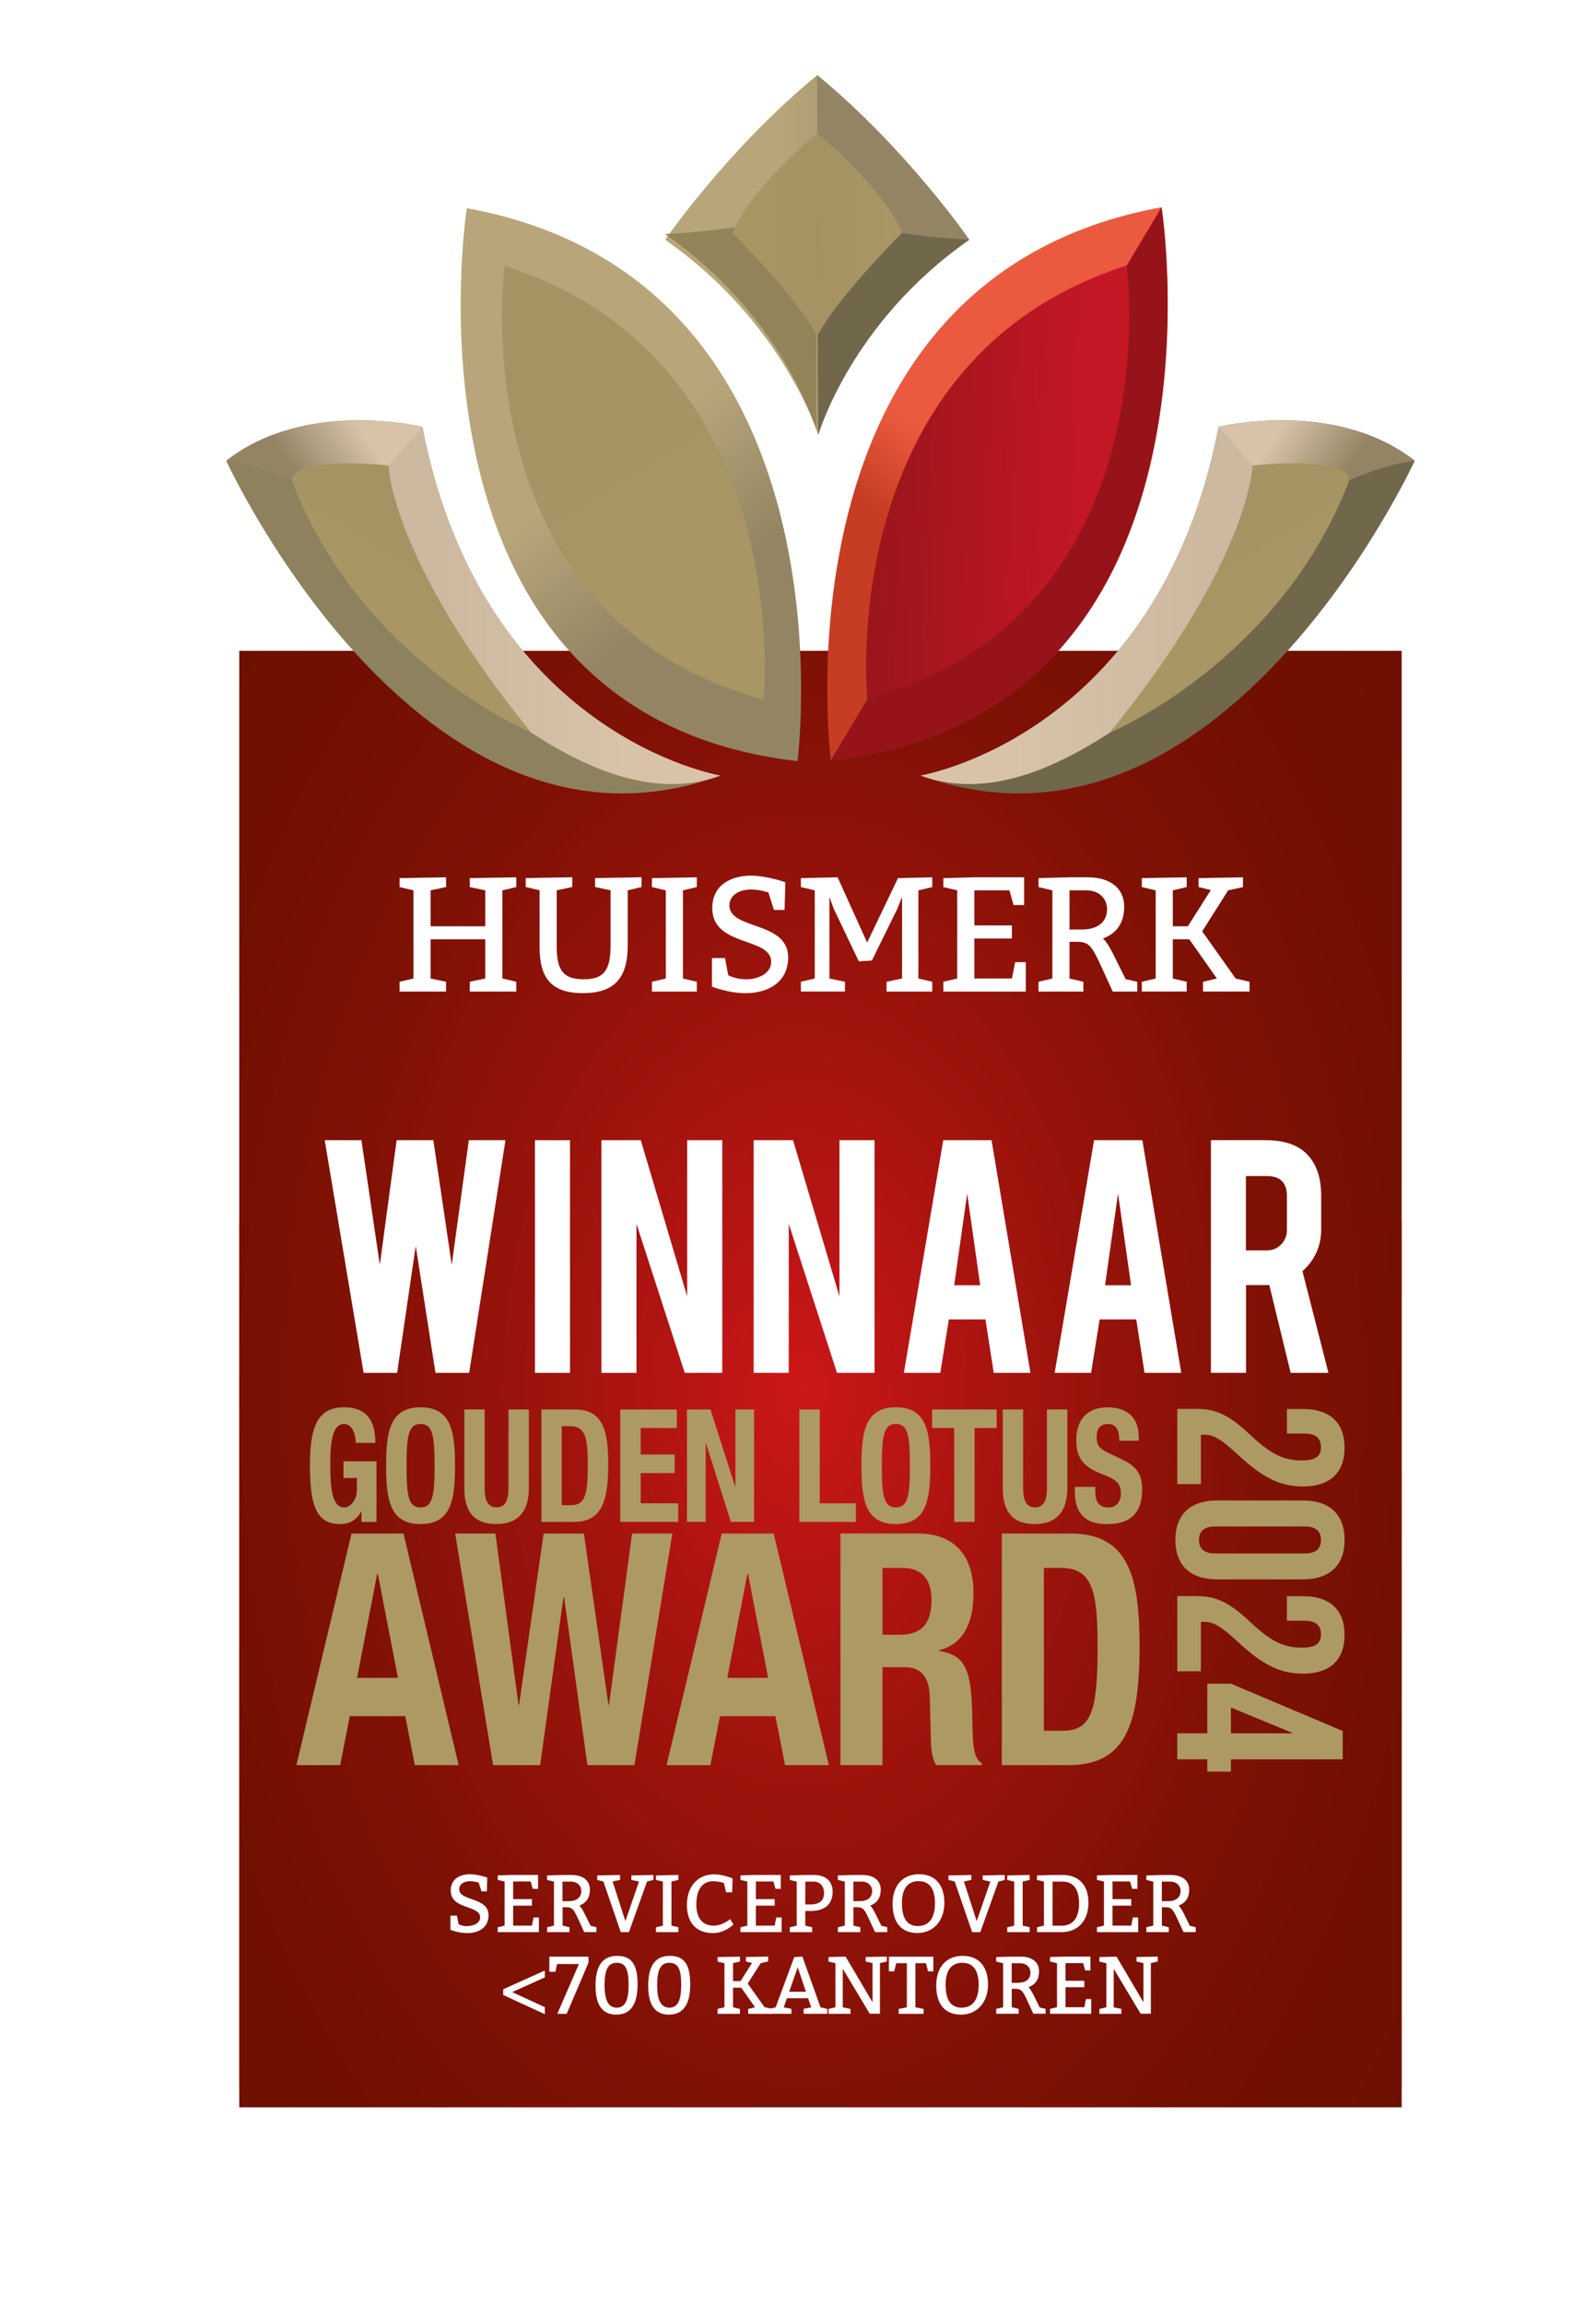 <?xml version="1.0" encoding="UTF-8"?>
<svg xmlns="http://www.w3.org/2000/svg" xmlns:xlink="http://www.w3.org/1999/xlink" viewBox="0 0 293.38 423.45">
  <defs>
    <style>
      .cls-1 {
        fill: url(#Naamloos_verloop_141-2);
      }

      .cls-1, .cls-2, .cls-3, .cls-4, .cls-5, .cls-6, .cls-7, .cls-8, .cls-9, .cls-10, .cls-11, .cls-12, .cls-13, .cls-14, .cls-15, .cls-16, .cls-17, .cls-18, .cls-19, .cls-20, .cls-21, .cls-22, .cls-23, .cls-24 {
        stroke-width: 0px;
      }

      .cls-2 {
        fill: url(#Naamloos_verloop_149-5);
      }

      .cls-3 {
        fill: url(#Naamloos_verloop_149-3);
      }

      .cls-4 {
        fill: url(#Naamloos_verloop_149-4);
      }

      .cls-5 {
        fill: url(#Naamloos_verloop_149-2);
      }

      .cls-25 {
        clip-path: url(#clippath);
      }

      .cls-6 {
        fill: url(#Naamloos_verloop_214-2);
      }

      .cls-7 {
        fill: url(#Naamloos_verloop_208-2);
      }

      .cls-8 {
        fill: none;
      }

      .cls-26 {
        mask: url(#mask);
      }

      .cls-27 {
        filter: url(#luminosity-noclip);
      }

      .cls-9 {
        fill: #938564;
      }

      .cls-10 {
        fill: url(#Naamloos_verloop_214);
      }

      .cls-11 {
        fill: url(#Naamloos_verloop_208);
      }

      .cls-12 {
        fill: url(#Naamloos_verloop_149);
      }

      .cls-13 {
        fill: url(#Naamloos_verloop_141);
      }

      .cls-14 {
        fill: #8e815e;
      }

      .cls-15 {
        fill: #6d1001;
      }

      .cls-16 {
        fill: url(#Naamloos_verloop_25);
      }

      .cls-17 {
        fill: url(#Naamloos_verloop_96);
      }

      .cls-18 {
        fill: #938358;
      }

      .cls-19 {
        fill: #71674b;
      }

      .cls-20 {
        fill: #961419;
      }

      .cls-21 {
        fill: url(#Naamloos_verloop_2);
      }

      .cls-22 {
        fill: url(#Naamloos_verloop_4);
      }

      .cls-23 {
        fill: #fff;
      }

      .cls-24 {
        fill: #ad9964;
      }
    </style>
    <filter id="luminosity-noclip" x="29.57" y="-4.01" width="242.51" height="390.51" color-interpolation-filters="sRGB" filterUnits="userSpaceOnUse">
      <feFlood flood-color="#fff" result="bg"/>
      <feBlend in="SourceGraphic" in2="bg"/>
    </filter>
    <linearGradient id="Naamloos_verloop_2" data-name="Naamloos verloop 2" x1="959.97" y1="200.24" x2="962.02" y2="200.24" gradientTransform="translate(13008.91 61998.02) rotate(-90) scale(64.21 -64.21)" gradientUnits="userSpaceOnUse">
      <stop offset="0" stop-color="#fff"/>
      <stop offset=".77" stop-color="#fff"/>
      <stop offset="1" stop-color="#000"/>
    </linearGradient>
    <mask id="mask" x="29.57" y="-4.01" width="242.51" height="390.51" maskUnits="userSpaceOnUse">
      <g class="cls-27">
        <rect class="cls-21" x="43.98" y="-4.01" width="213.68" height="388.46"/>
      </g>
    </mask>
    <clipPath id="clippath">
      <rect class="cls-8" x="29.57" y="210.18" width="242.51" height="176.32"/>
    </clipPath>
    <radialGradient id="Naamloos_verloop_4" data-name="Naamloos verloop 4" cx="957.37" cy="188.3" fx="957.37" fy="188.3" r="1" gradientTransform="translate(-135187.37 42208.25) scale(141.36 -222.8)" gradientUnits="userSpaceOnUse">
      <stop offset="0" stop-color="#cd1719"/>
      <stop offset="0" stop-color="#cd1719"/>
      <stop offset=".13" stop-color="#b91514"/>
      <stop offset=".37" stop-color="#98130b"/>
      <stop offset=".6" stop-color="#801105"/>
      <stop offset=".82" stop-color="#711002"/>
      <stop offset="1" stop-color="#6d1001"/>
    </radialGradient>
    <linearGradient id="Naamloos_verloop_141" data-name="Naamloos verloop 141" x1="122.26" y1="46.87" x2="178.18" y2="46.87" gradientUnits="userSpaceOnUse">
      <stop offset=".37" stop-color="#b8a67a"/>
      <stop offset=".93" stop-color="#938564"/>
    </linearGradient>
    <linearGradient id="Naamloos_verloop_96" data-name="Naamloos verloop 96" x1="199.01" y1="69.29" x2="168.02" y2="111.25" gradientUnits="userSpaceOnUse">
      <stop offset=".49" stop-color="#eb5a3e"/>
      <stop offset=".81" stop-color="#c63d23"/>
    </linearGradient>
    <linearGradient id="Naamloos_verloop_25" data-name="Naamloos verloop 25" x1="171.94" y1="137.31" x2="217.7" y2="137.31" gradientTransform="translate(-5.35 -56.85) rotate(2.44)" gradientUnits="userSpaceOnUse">
      <stop offset=".02" stop-color="#9c151b"/>
      <stop offset=".83" stop-color="#c31725"/>
    </linearGradient>
    <linearGradient id="Naamloos_verloop_141-2" data-name="Naamloos verloop 141" x1="2454.68" y1="69.45" x2="2423.69" y2="111.41" gradientTransform="translate(2554.99) rotate(-180) scale(1 -1)" xlink:href="#Naamloos_verloop_141"/>
    <linearGradient id="Naamloos_verloop_149" data-name="Naamloos verloop 149" x1="100.82" y1="64.25" x2="131.33" y2="114.16" gradientUnits="userSpaceOnUse">
      <stop offset=".07" stop-color="#a69363"/>
      <stop offset=".89" stop-color="#a99665"/>
    </linearGradient>
    <linearGradient id="Naamloos_verloop_208" data-name="Naamloos verloop 208" x1="207.86" y1="109.02" x2="226.34" y2="121.35" gradientUnits="userSpaceOnUse">
      <stop offset=".27" stop-color="#d8c3a9"/>
      <stop offset=".93" stop-color="#938564"/>
    </linearGradient>
    <linearGradient id="Naamloos_verloop_214" data-name="Naamloos verloop 214" x1="169.24" y1="111.25" x2="231.72" y2="111.25" gradientUnits="userSpaceOnUse">
      <stop offset=".27" stop-color="#d8c3a9"/>
      <stop offset=".83" stop-color="#ccb9a0"/>
    </linearGradient>
    <linearGradient id="Naamloos_verloop_149-2" data-name="Naamloos verloop 149" x1="218.51" y1="99" x2="227.96" y2="114.45" xlink:href="#Naamloos_verloop_149"/>
    <linearGradient id="Naamloos_verloop_208-2" data-name="Naamloos verloop 208" x1="2638.73" y1="109.02" x2="2657.21" y2="121.35" gradientTransform="translate(2732.52) rotate(-180) scale(1 -1)" xlink:href="#Naamloos_verloop_208"/>
    <linearGradient id="Naamloos_verloop_214-2" data-name="Naamloos verloop 214" x1="2600.11" y1="111.25" x2="2662.59" y2="111.25" gradientTransform="translate(2732.52) rotate(-180) scale(1 -1)" xlink:href="#Naamloos_verloop_214"/>
    <linearGradient id="Naamloos_verloop_149-3" data-name="Naamloos verloop 149" x1="2649.38" y1="99" x2="2658.83" y2="114.45" gradientTransform="translate(2732.52) rotate(-180) scale(1 -1)" xlink:href="#Naamloos_verloop_149"/>
    <linearGradient id="Naamloos_verloop_149-4" data-name="Naamloos verloop 149" x1="150.22" y1="43.17" x2="165.81" y2="43.17" xlink:href="#Naamloos_verloop_149"/>
    <linearGradient id="Naamloos_verloop_149-5" data-name="Naamloos verloop 149" x1="2463.8" y1="43.17" x2="2479.39" y2="43.17" gradientTransform="translate(2614.02) rotate(-180) scale(1 -1)" xlink:href="#Naamloos_verloop_149"/>
  </defs>
  <g id="serviceprovider_700kantoren" data-name="serviceprovider&amp;lt;700kantoren">
    <g>
      <g class="cls-26">
        <g class="cls-25">
          <rect class="cls-15" x="43.98" y="224.5" width="213.68" height="159.96"/>
        </g>
      </g>
      <rect class="cls-22" x="43.98" y="119.6" width="213.68" height="267.66"/>
    </g>
    <g>
      <g>
        <path class="cls-24" d="M191.89,288.14h3.27c5.9,0,6.6,4.95,6.6,14.6,0,11.56-1.07,15.32-6.44,15.32h-3.43v-29.92ZM184.16,324.38h12.18c10.25,0,13.14-6.8,13.14-21.88,0-12.52-1.93-20.68-12.66-20.68h-12.66v42.56ZM154.5,324.38h7.72v-18h4.13c3.11,0,4.45,2.03,4.56,5.36l.21,8.16c.05,1.67.21,3.28.97,4.47h8.37v-.36c-1.45-.83-1.66-3.16-1.72-7.63-.11-9-.91-12.22-6.17-12.99v-.12c4.35-1.01,6.38-4.83,6.38-10.49,0-7.27-3.86-10.97-10.19-10.97h-14.27v42.56ZM162.22,288.14h3.65c3.49,0,5.36,1.97,5.36,5.9,0,4.59-2.09,6.38-5.79,6.38h-3.22v-12.28ZM137.39,289.21h.11l3.7,19.13h-7.51l3.7-19.13ZM122.53,324.38h8.05l1.77-9h10.19l1.77,9h8.05l-10.14-42.56h-9.55l-10.14,42.56ZM90.65,324.38h8.64l4.29-30.87h.11l4.29,30.87h8.64l6.97-42.56h-7.4l-4.24,31.47h-.11l-4.51-31.47h-7.4l-4.51,31.47h-.11l-4.24-31.47h-7.4l6.97,42.56ZM69.34,289.21h.11l3.7,19.13h-7.51l3.7-19.13ZM54.48,324.38h8.05l1.77-9h10.19l1.77,9h8.05l-10.14-42.56h-9.55l-10.14,42.56Z"/>
        <path class="cls-24" d="M197.58,273.23v.84c0,3.82,1.67,6.02,5.91,6.02s6.46-1.97,6.46-6.34c0-2.52-.73-4.11-3.54-5.47l-2.89-1.39c-1.59-.75-1.93-1.53-1.93-2.8s.44-2.4,2.13-2.4c1.43,0,2.03,1.13,2.03,3.07h3.59v-.58c0-3.96-2.42-5.55-5.75-5.55-3.54,0-5.75,2.05-5.75,6.07,0,3.44,1.54,4.98,4.87,6.25,2.47.95,3.33,1.65,3.33,3.53,0,1.74-1.09,2.55-2.24,2.55-1.98,0-2.47-1.24-2.47-3.18v-.61h-3.75ZM184.33,259.02v14.4c0,5.52,2.89,6.65,5.93,6.65s5.94-1.39,5.94-6.65v-14.4h-3.75v14.4c0,2.05-.44,3.59-2.19,3.59s-2.19-1.53-2.19-3.59v-14.4h-3.75ZM171.34,259.02v3.41h4.06v17.24h3.75v-17.24h4.06v-3.41h-11.87ZM162.1,269.35c0-5.52.36-7.67,2.58-7.67s2.58,2.14,2.58,7.67-.37,7.67-2.58,7.67-2.58-2.11-2.58-7.67M158.35,269.35c0,6.28.7,10.73,6.33,10.73s6.33-4.45,6.33-10.73-.7-10.73-6.33-10.73-6.33,4.45-6.33,10.73M157.33,279.68v-3.41h-6.64v-17.24h-3.75v20.65h10.39ZM126.28,259.02v20.65h3.44v-14.46h.05l4.58,14.46h4.27v-20.65h-3.44v14.14h-.05l-4.53-14.14h-4.32ZM114.02,259.02v20.65h10.65v-3.41h-6.9v-5.55h6.25v-3.41h-6.25v-4.86h6.64v-3.41h-10.39ZM103.26,262.09h1.59c2.86,0,3.2,2.4,3.2,7.09,0,5.61-.52,7.43-3.12,7.43h-1.67v-14.52ZM99.52,279.68h5.91c4.97,0,6.38-3.3,6.38-10.62,0-6.07-.94-10.04-6.14-10.04h-6.14v20.65ZM85.35,259.02v14.4c0,5.52,2.89,6.65,5.93,6.65s5.94-1.39,5.94-6.65v-14.4h-3.75v14.4c0,2.05-.44,3.59-2.19,3.59s-2.19-1.53-2.19-3.59v-14.4h-3.75ZM74.73,269.35c0-5.52.37-7.67,2.58-7.67s2.58,2.14,2.58,7.67-.36,7.67-2.58,7.67-2.58-2.11-2.58-7.67M70.98,269.35c0,6.28.7,10.73,6.33,10.73s6.33-4.45,6.33-10.73-.7-10.73-6.33-10.73-6.33,4.45-6.33,10.73M69,265.16c0-4.19-1.67-6.54-5.78-6.54-4.79,0-6.25,3.56-6.25,10.5s.91,10.96,5.52,10.96c1.74,0,3.02-.7,3.91-2.31h.05v1.91h2.76v-11.14h-6.07v3.07h2.47v2.11c0,2.23-1.43,3.3-2.32,3.3-2.16,0-2.58-3.13-2.58-8.1s.73-7.23,2.55-7.23c1.51,0,2.13,1.94,2.13,3.47h3.59Z"/>
      </g>
      <g>
        <path class="cls-24" d="M242.82,265.93c0-1.52-.83-2.48-3-2.48h-3.26v-4.52h2.95c4.87,0,7.65,2.43,7.65,7.12s-2.78,7.12-7.65,7.12c-4.04,0-7.3-1.48-12.03-5.91-3.04-2.82-4.47-3.61-6.08-3.61-.22,0-.43,0-.65.04v9.04h-4.34v-13.81h3.74c3.39,0,5.95,1.22,9.69,4.78,3.87,3.65,6.25,4.69,9.51,4.69,2.74,0,3.47-.96,3.47-2.48Z"/>
        <path class="cls-24" d="M239.52,275.74c4.87,0,7.65,2.56,7.65,7.25s-2.78,7.25-7.65,7.25h-15.81c-4.87,0-7.65-2.56-7.65-7.25s2.78-7.25,7.65-7.25h15.81ZM223.4,280.52c-2.17,0-3,.96-3,2.48s.83,2.48,3,2.48h16.42c2.17,0,3-.96,3-2.48s-.83-2.48-3-2.48h-16.42Z"/>
        <path class="cls-24" d="M242.82,300.33c0-1.52-.83-2.48-3-2.48h-3.26v-4.52h2.95c4.87,0,7.65,2.43,7.65,7.12s-2.78,7.12-7.65,7.12c-4.04,0-7.3-1.48-12.03-5.91-3.04-2.82-4.47-3.61-6.08-3.61-.22,0-.43,0-.65.04v9.04h-4.34v-13.81h3.74c3.39,0,5.95,1.22,9.69,4.78,3.87,3.65,6.25,4.69,9.51,4.69,2.74,0,3.47-.96,3.47-2.48Z"/>
        <path class="cls-24" d="M226.27,309.41l20.55,8.69v5.21h-20.55v2.26h-4.34v-2.26h-5.52v-4.78h5.52v-9.12h4.34ZM226.27,318.53h11.25v-.09l-11.25-4.65v4.74Z"/>
      </g>
      <g>
        <path class="cls-23" d="M86.17,209.54h6.75l-6.68,42.75h-6.19l-3.63-23.32-3.42,23.32h-6.16l-7.15-42.75h6.75l3.38,22.9,3.09-22.9h6.75l3.38,22.9,3.14-22.9Z"/>
        <path class="cls-23" d="M104.78,252.29h-6.45v-42.75h6.45v42.75Z"/>
        <path class="cls-23" d="M117.79,209.54l8.53,28.71v-28.71h6.45v42.75h-6.9l-8.87-27.38v27.38h-6.45v-42.75h7.24Z"/>
        <path class="cls-23" d="M145.78,209.54l8.53,28.71v-28.71h6.45v42.75h-6.9l-8.87-27.38v27.38h-6.45v-42.75h7.24Z"/>
        <path class="cls-23" d="M174.42,242.47l-1.57,9.82h-6.7l7.24-42.75h8.88l7.15,42.75h-6.75l-1.52-9.82h-6.73ZM177.79,219.34l-2.39,16.85h4.78l-2.39-16.85Z"/>
        <path class="cls-23" d="M202.14,242.47l-1.57,9.82h-6.7l7.24-42.75h8.88l7.15,42.75h-6.75l-1.52-9.82h-6.73ZM205.52,219.34l-2.39,16.85h4.78l-2.39-16.85Z"/>
        <path class="cls-23" d="M232.73,209.54c3.59,0,6.23.99,7.9,2.98,1.48,1.73,2.23,4.14,2.23,7.22v6.21c0,3.03-1.15,5.59-3.44,7.66l4.78,18.68h-6.95l-3.93-16.15c-.19.02-.38.02-.58.02h-3.7v16.12h-6.45v-42.75h10.15ZM236.57,219.85c0-2.48-1.22-3.73-3.67-3.73h-3.88v13.66h3.88c1.03,0,1.9-.36,2.6-1.09s1.06-1.6,1.06-2.61v-6.23Z"/>
      </g>
    </g>
    <g>
      <path class="cls-23" d="M85.97,353.95c1.1,0,2.29-.54,2.29-1.6,0-2.31-5.41-1.35-5.41-4.94,0-2.1,1.68-2.98,3.55-2.98,1.42,0,3.17.6,3.17.6l-.08,2.55h-.98l-.51-1.6s-.77-.27-1.59-.27c-1.35,0-2,.71-2,1.46,0,2.28,5.4,1.41,5.4,4.79,0,2.25-1.81,3.29-3.92,3.29-1.57,0-3.09-.6-3.09-.6v-2.62h1.2l.3,1.58s.68.38,1.65.38Z"/>
      <path class="cls-23" d="M94.33,349h3.45v1.2h-3.45v3.67h3.45l.3-1.5h.98v2.7h-7.57v-.9l1.27-.3v-8.1l-1.27-.3v-.83l2.85-.08h4.57v2.55h-.98l-.38-1.35h-3.22v3.22Z"/>
      <path class="cls-23" d="M101.83,353.88v-8.1l-1.27-.3v-.83l2.85-.08h1.65c2.12,0,3.38,1.02,3.38,2.7,0,1.46-.66,2.45-1.95,2.92.24.21.51.6.9,1.35l1.19,2.38,1.06.24v.9h-2.25l-1.27-2.77c-.71-1.5-1.04-1.8-2.02-1.8h-.68v3.38l1.27.3v.9h-4.12v-.9l1.27-.3ZM104.53,349.38c1.47,0,2.33-.69,2.33-1.87,0-1.01-.78-1.73-1.88-1.73h-1.58v3.6h1.12Z"/>
      <path class="cls-23" d="M109.78,345.48v-.83l4.2-.08v.9l-1.37.29,2.35,7.29,2.5-7.27-1.4-.3v-.83l4.05-.08v.9l-1.17.3-3.33,9.3h-1.5l-3.19-9.3-1.15-.3Z"/>
      <path class="cls-23" d="M120.58,355.08v-.9l1.27-.3v-8.1l-1.27-.3v-.83l4.12-.08v.9l-1.27.3v8.1l1.27.3v.9h-4.12Z"/>
      <path class="cls-23" d="M131.15,345.7c-2.02,0-3.15,1.5-3.15,4.28s1.35,3.9,3.22,3.9c1.58,0,3-1.2,3-1.2l.6.98s-1.5,1.58-3.75,1.58c-3,0-4.8-1.8-4.8-5.17s1.95-5.62,5.02-5.62c1.65,0,3.38.75,3.38.75l-.08,2.55h-1.12l-.4-1.72s-.79-.3-1.92-.3Z"/>
      <path class="cls-23" d="M138.95,349h3.45v1.2h-3.45v3.67h3.45l.3-1.5h.98v2.7h-7.57v-.9l1.27-.3v-8.1l-1.27-.3v-.83l2.85-.08h4.57v2.55h-.98l-.38-1.35h-3.22v3.22Z"/>
      <path class="cls-23" d="M146.45,353.88v-8.1l-1.27-.3v-.83l2.85-.08h1.58c2.25,0,3.45,1.2,3.45,3.08,0,2.33-1.5,3.53-4.05,3.53h-.98v2.7l1.27.3v.9h-4.12v-.9l1.27-.3ZM149,349.98c1.65,0,2.48-.75,2.48-2.1,0-1.2-.68-2.1-1.95-2.1h-1.5v4.2h.98Z"/>
      <path class="cls-23" d="M155.3,353.88v-8.1l-1.28-.3v-.83l2.85-.08h1.65c2.12,0,3.38,1.02,3.38,2.7,0,1.46-.66,2.45-1.95,2.92.24.21.51.6.9,1.35l1.18,2.38,1.07.24v.9h-2.25l-1.28-2.77c-.71-1.5-1.03-1.8-2.02-1.8h-.67v3.38l1.27.3v.9h-4.12v-.9l1.28-.3ZM158,349.38c1.47,0,2.32-.69,2.32-1.87,0-1.01-.78-1.73-1.88-1.73h-1.57v3.6h1.12Z"/>
      <path class="cls-23" d="M173.6,349.68c0,3.3-2.03,5.55-4.95,5.55s-4.57-1.88-4.57-5.33,1.87-5.47,4.87-5.47,4.65,2.02,4.65,5.25ZM165.8,349.83c0,2.7.97,4.12,2.92,4.12s3.15-1.35,3.15-4.2c0-2.7-1.05-4.05-3-4.05s-3.08,1.28-3.08,4.12Z"/>
      <path class="cls-23" d="M174.35,345.48v-.83l4.2-.08v.9l-1.36.29,2.35,7.29,2.5-7.27-1.39-.3v-.83l4.05-.08v.9l-1.17.3-3.33,9.3h-1.5l-3.2-9.3-1.15-.3Z"/>
      <path class="cls-23" d="M185.15,355.08v-.9l1.28-.3v-8.1l-1.28-.3v-.83l4.12-.08v.9l-1.28.3v8.1l1.28.3v.9h-4.12Z"/>
      <path class="cls-23" d="M191.9,353.88v-8.1l-1.28-.3v-.83l2.85-.08h1.88c2.92,0,4.73,1.8,4.73,5.1s-1.95,5.4-4.95,5.4h-4.5v-.9l1.28-.3ZM198.35,349.75c0-2.77-1.2-3.97-3.07-3.97h-1.8v8.1h1.73c1.88,0,3.15-1.27,3.15-4.12Z"/>
      <path class="cls-23" d="M204.5,349h3.45v1.2h-3.45v3.67h3.45l.3-1.5h.97v2.7h-7.57v-.9l1.28-.3v-8.1l-1.28-.3v-.83l2.85-.08h4.58v2.55h-.97l-.38-1.35h-3.23v3.22Z"/>
      <path class="cls-23" d="M212,353.88v-8.1l-1.28-.3v-.83l2.85-.08h1.65c2.12,0,3.38,1.02,3.38,2.7,0,1.46-.66,2.45-1.95,2.92.24.21.51.6.9,1.35l1.18,2.38,1.07.24v.9h-2.25l-1.28-2.77c-.71-1.5-1.03-1.8-2.02-1.8h-.67v3.38l1.27.3v.9h-4.12v-.9l1.28-.3ZM214.7,349.38c1.47,0,2.32-.69,2.32-1.87,0-1.01-.78-1.73-1.88-1.73h-1.57v3.6h1.12Z"/>
      <path class="cls-23" d="M100.15,370.15l-7.65-3.53v-1.05l7.65-3.45v1.27l-6,2.7,6,2.77v1.28Z"/>
      <path class="cls-23" d="M108.17,360.7l-4,9.38h-1.73l3.98-9.15h-4.02l-.3,1.42h-1.12v-2.78h7.2v1.12Z"/>
      <path class="cls-23" d="M117.2,364.68c0,3.52-1.2,5.55-3.9,5.55s-3.83-1.95-3.83-5.33,1.12-5.47,3.98-5.47,3.75,1.88,3.75,5.25ZM111.13,364.83c0,2.7.68,4.12,2.25,4.12s2.17-1.42,2.17-4.2-.52-4.05-2.17-4.05-2.25,1.35-2.25,4.12Z"/>
      <path class="cls-23" d="M126.88,364.68c0,3.52-1.2,5.55-3.9,5.55s-3.83-1.95-3.83-5.33,1.12-5.47,3.98-5.47,3.75,1.88,3.75,5.25ZM120.8,364.83c0,2.7.68,4.12,2.25,4.12s2.17-1.42,2.17-4.2-.52-4.05-2.17-4.05-2.25,1.35-2.25,4.12Z"/>
      <path class="cls-23" d="M141.8,369.18v.9h-4.27v-.9l1.27-.3-2.54-3.6h-1.51v3.6l1.27.3v.9h-4.12v-.9l1.27-.3v-8.1l-1.27-.3v-.83l4.12-.08v.9l-1.27.3v3.3h1.38l2.11-3.33-1.12-.27v-.83l4.08-.08v.9l-1.36.3-2.39,3.76,3.08,4.33,1.27.3Z"/>
      <path class="cls-23" d="M142.58,368.89l3.42-9.24,1.5-.08,3.33,9.32,1.24.28v.9h-4.35v-.9l1.4-.28-.57-1.67h-3.9l-.58,1.67,1.41.28v.9h-4.12v-.9l1.23-.28ZM148.15,366.03l-1.51-4.51-1.58,4.51h3.09Z"/>
      <path class="cls-23" d="M154.92,368.88l1.42.3v.9h-4.05v-.9l1.28-.3v-8.1l-1.28-.3v-.83l3.15-.08,4.95,8.38v-7.18l-1.27-.3v-.83l3.9-.08v.9l-1.27.3v9.3h-1.88l-4.95-8.26v7.06Z"/>
      <path class="cls-23" d="M165.2,370.08v-.9l1.5-.3v-8.1h-1.95l-.38,1.5h-.97v-2.7h8.17v2.7h-.97l-.38-1.5h-1.95v8.1l1.5.3v.9h-4.57Z"/>
      <path class="cls-23" d="M181.62,364.68c0,3.3-2.03,5.55-4.95,5.55s-4.57-1.88-4.57-5.33,1.87-5.47,4.87-5.47,4.65,2.02,4.65,5.25ZM173.83,364.83c0,2.7.97,4.12,2.92,4.12s3.15-1.35,3.15-4.2c0-2.7-1.05-4.05-3-4.05s-3.08,1.28-3.08,4.12Z"/>
      <path class="cls-23" d="M184.4,368.88v-8.1l-1.28-.3v-.83l2.85-.08h1.65c2.12,0,3.38,1.02,3.38,2.7,0,1.46-.66,2.45-1.95,2.92.24.21.51.6.9,1.35l1.18,2.38,1.07.24v.9h-2.25l-1.28-2.77c-.71-1.5-1.03-1.8-2.02-1.8h-.67v3.38l1.27.3v.9h-4.12v-.9l1.28-.3ZM187.1,364.38c1.47,0,2.32-.69,2.32-1.87,0-1.01-.78-1.73-1.88-1.73h-1.57v3.6h1.12Z"/>
      <path class="cls-23" d="M195.87,364h3.45v1.2h-3.45v3.67h3.45l.3-1.5h.97v2.7h-7.57v-.9l1.28-.3v-8.1l-1.28-.3v-.83l2.85-.08h4.58v2.55h-.97l-.38-1.35h-3.23v3.22Z"/>
      <path class="cls-23" d="M204.72,368.88l1.42.3v.9h-4.05v-.9l1.28-.3v-8.1l-1.28-.3v-.83l3.15-.08,4.95,8.38v-7.18l-1.27-.3v-.83l3.9-.08v.9l-1.27.3v9.3h-1.88l-4.95-8.26v7.06Z"/>
    </g>
    <g>
      <path class="cls-23" d="M73.45,182.22v-1.8l2.55-.6v-16.2l-2.55-.6v-1.65l8.55-.15v1.8l-2.85.6v6.6h10.05v-6.6l-2.85-.6v-1.65l8.55-.15v1.8l-2.55.6v16.2l2.55.6v1.8h-8.55v-1.8l2.85-.6v-7.2h-10.05v7.2l2.85.6v1.8h-8.55Z"/>
      <path class="cls-23" d="M107.14,182.51c-5.85,0-7.95-2.85-7.95-8.4v-10.5l-2.55-.6v-1.65l8.55-.15v1.8l-2.85.6v10.5c0,4.5,1.5,5.85,4.95,5.85,3.75,0,4.95-1.65,4.95-6.3v-10.05l-2.85-.6v-1.65l8.55-.15v1.8l-2.55.6v10.05c0,5.55-1.95,8.85-8.25,8.85Z"/>
      <path class="cls-23" d="M119.84,182.22v-1.8l2.55-.6v-16.2l-2.55-.6v-1.65l8.25-.15v1.8l-2.55.6v16.2l2.55.6v1.8h-8.25Z"/>
      <path class="cls-23" d="M137.17,179.97c2.19,0,4.59-1.08,4.59-3.21,0-4.62-10.83-2.7-10.83-9.87,0-4.2,3.36-5.97,7.11-5.97,2.85,0,6.33,1.2,6.33,1.2l-.15,5.1h-1.95l-1.02-3.21s-1.53-.54-3.18-.54c-2.7,0-3.99,1.41-3.99,2.91,0,4.56,10.8,2.82,10.8,9.57,0,4.5-3.63,6.57-7.83,6.57-3.15,0-6.18-1.2-6.18-1.2v-5.25h2.4l.6,3.15s1.35.75,3.3.75Z"/>
      <path class="cls-23" d="M165.82,179.82v-15l-.9,2.25-4.65,9.45-2.4.15-4.65-9.75-.75-2.1v15l2.85.6v1.8h-8.1v-1.8l2.55-.6v-16.2l-2.55-.6v-1.65l6.75-.15,5.43,12,5.67-11.85,6.3-.15v1.8l-2.55.6v16.2l2.55.6v1.8h-8.4v-1.8l2.85-.6Z"/>
      <path class="cls-23" d="M179.11,170.07h6.9v2.4h-6.9v7.35h6.9l.6-3h1.95v5.4h-15.15v-1.8l2.55-.6v-16.2l-2.55-.6v-1.65l5.7-.15h9.15v5.1h-1.95l-.75-2.7h-6.45v6.45Z"/>
      <path class="cls-23" d="M193.45,179.82v-16.2l-2.55-.6v-1.65l5.7-.15h3.3c4.23,0,6.75,2.04,6.75,5.4,0,2.91-1.32,4.89-3.9,5.85.48.42,1.02,1.2,1.8,2.7l2.37,4.77,2.13.48v1.8h-4.5l-2.55-5.55c-1.41-3-2.07-3.6-4.05-3.6h-1.35v6.75l2.55.6v1.8h-8.25v-1.8l2.55-.6ZM198.85,170.82c2.94,0,4.65-1.38,4.65-3.75,0-2.01-1.56-3.45-3.75-3.45h-3.15v7.2h2.25Z"/>
      <path class="cls-23" d="M229.69,180.42v1.8h-8.55v-1.8l2.55-.6-5.07-7.2h-3.03v7.2l2.55.6v1.8h-8.25v-1.8l2.55-.6v-16.2l-2.55-.6v-1.65l8.25-.15v1.8l-2.55.6v6.6h2.76l4.23-6.66-2.25-.54v-1.65l8.16-.15v1.8l-2.73.6-4.77,7.53,6.15,8.67,2.55.6Z"/>
    </g>
  </g>
  <g id="MeestInnovatieveVerzekeringsproduct">
    <g id="meestInnovatieveDienstverleningIntermediair">
      <g>
        <path class="cls-13" d="M150.22,13.81c-16.39,13.46-27.96,30.25-27.96,30.25,21.81,15.18,28.14,35.87,28.14,35.87,0,0,5.96-20.69,27.77-35.87,0,0-11.57-16.79-27.96-30.25Z"/>
        <path class="cls-17" d="M213.52,38.09s14.55,92.93-60.79,101.62c0,0-11.45-88.46,60.79-101.62Z"/>
        <path class="cls-20" d="M213.52,38.09s14.55,92.93-60.79,101.62"/>
        <path class="cls-16" d="M207.1,48.79s8.62,64.23-47.66,79.64c0,0-6.29-62.37,47.66-79.64Z"/>
        <path class="cls-1" d="M85.81,38.26s-14.55,92.93,60.79,101.62c0,0,11.45-88.46-60.79-101.62Z"/>
        <path class="cls-12" d="M92.76,48.85s-8.69,64.34,47.59,79.74c0,0,6.36-62.47-47.59-79.74Z"/>
        <g>
          <path class="cls-19" d="M169.24,142.53s43.77-7.23,54.77-64.09c0,0,21.37-5.27,36.05,6.24,0,0-35.71,77.83-90.82,57.85Z"/>
          <path class="cls-11" d="M169.24,142.53s43.77-7.23,54.77-64.09c0,0,21.37-5.27,36.05,6.24,0,0-4.94.45-12.02,3.56-14.93,6.56-23.78,33.35-44.07,46.41-8.73,5.62-21.84,12.55-34.73,7.88Z"/>
          <path class="cls-10" d="M230.24,85.54c5.8,12.35-5.97,36.05-26.27,49.11-8.73,5.62-21.84,12.55-34.73,7.88,0,0,43.77-7.23,54.77-64.09"/>
          <path class="cls-5" d="M230.24,85.54s-.41,17.39-26.27,49.11c0,0,31.36-13.03,44.07-46.41,0,0,.64-4.45-17.8-2.7Z"/>
        </g>
        <path class="cls-14" d="M132.41,142.53s-43.77-7.23-54.77-64.09c0,0-21.37-5.27-36.05,6.24,0,0,35.71,77.83,90.82,57.85Z"/>
        <path class="cls-7" d="M132.41,142.53s-43.77-7.23-54.77-64.09c0,0-21.37-5.27-36.05,6.24,0,0,4.94.45,12.02,3.56,14.93,6.56,23.78,33.35,44.07,46.41,8.73,5.62,21.84,12.55,34.73,7.88Z"/>
        <path class="cls-6" d="M71.41,85.54c-5.8,12.35,5.97,36.05,26.27,49.11,8.73,5.62,21.84,12.55,34.73,7.88,0,0-43.77-7.23-54.77-64.09"/>
        <path class="cls-3" d="M71.41,85.54s.41,17.39,26.27,49.11c0,0-31.36-13.03-44.07-46.41,0,0-.64-4.45,17.8-2.7Z"/>
        <path class="cls-9" d="M150.4,79.92s5.96-20.69,27.77-35.87c0,0-11.57-16.79-27.96-30.25"/>
        <path class="cls-19" d="M150.4,79.92s5.96-20.69,27.77-35.87c0,0-14.36-.55-27.96-4.34"/>
        <path class="cls-18" d="M150.03,78.89s-5.96-20.69-27.77-35.87c0,0,14.36-.55,27.96-4.34"/>
        <g>
          <path class="cls-4" d="M150.22,24.53s12.08,9.69,15.59,18.28c0,0-11.95,11.84-15.59,18.99"/>
          <path class="cls-2" d="M150.22,24.53s-12.08,9.69-15.59,18.28c0,0,11.95,11.84,15.59,18.99"/>
        </g>
      </g>
    </g>
  </g>
</svg>
